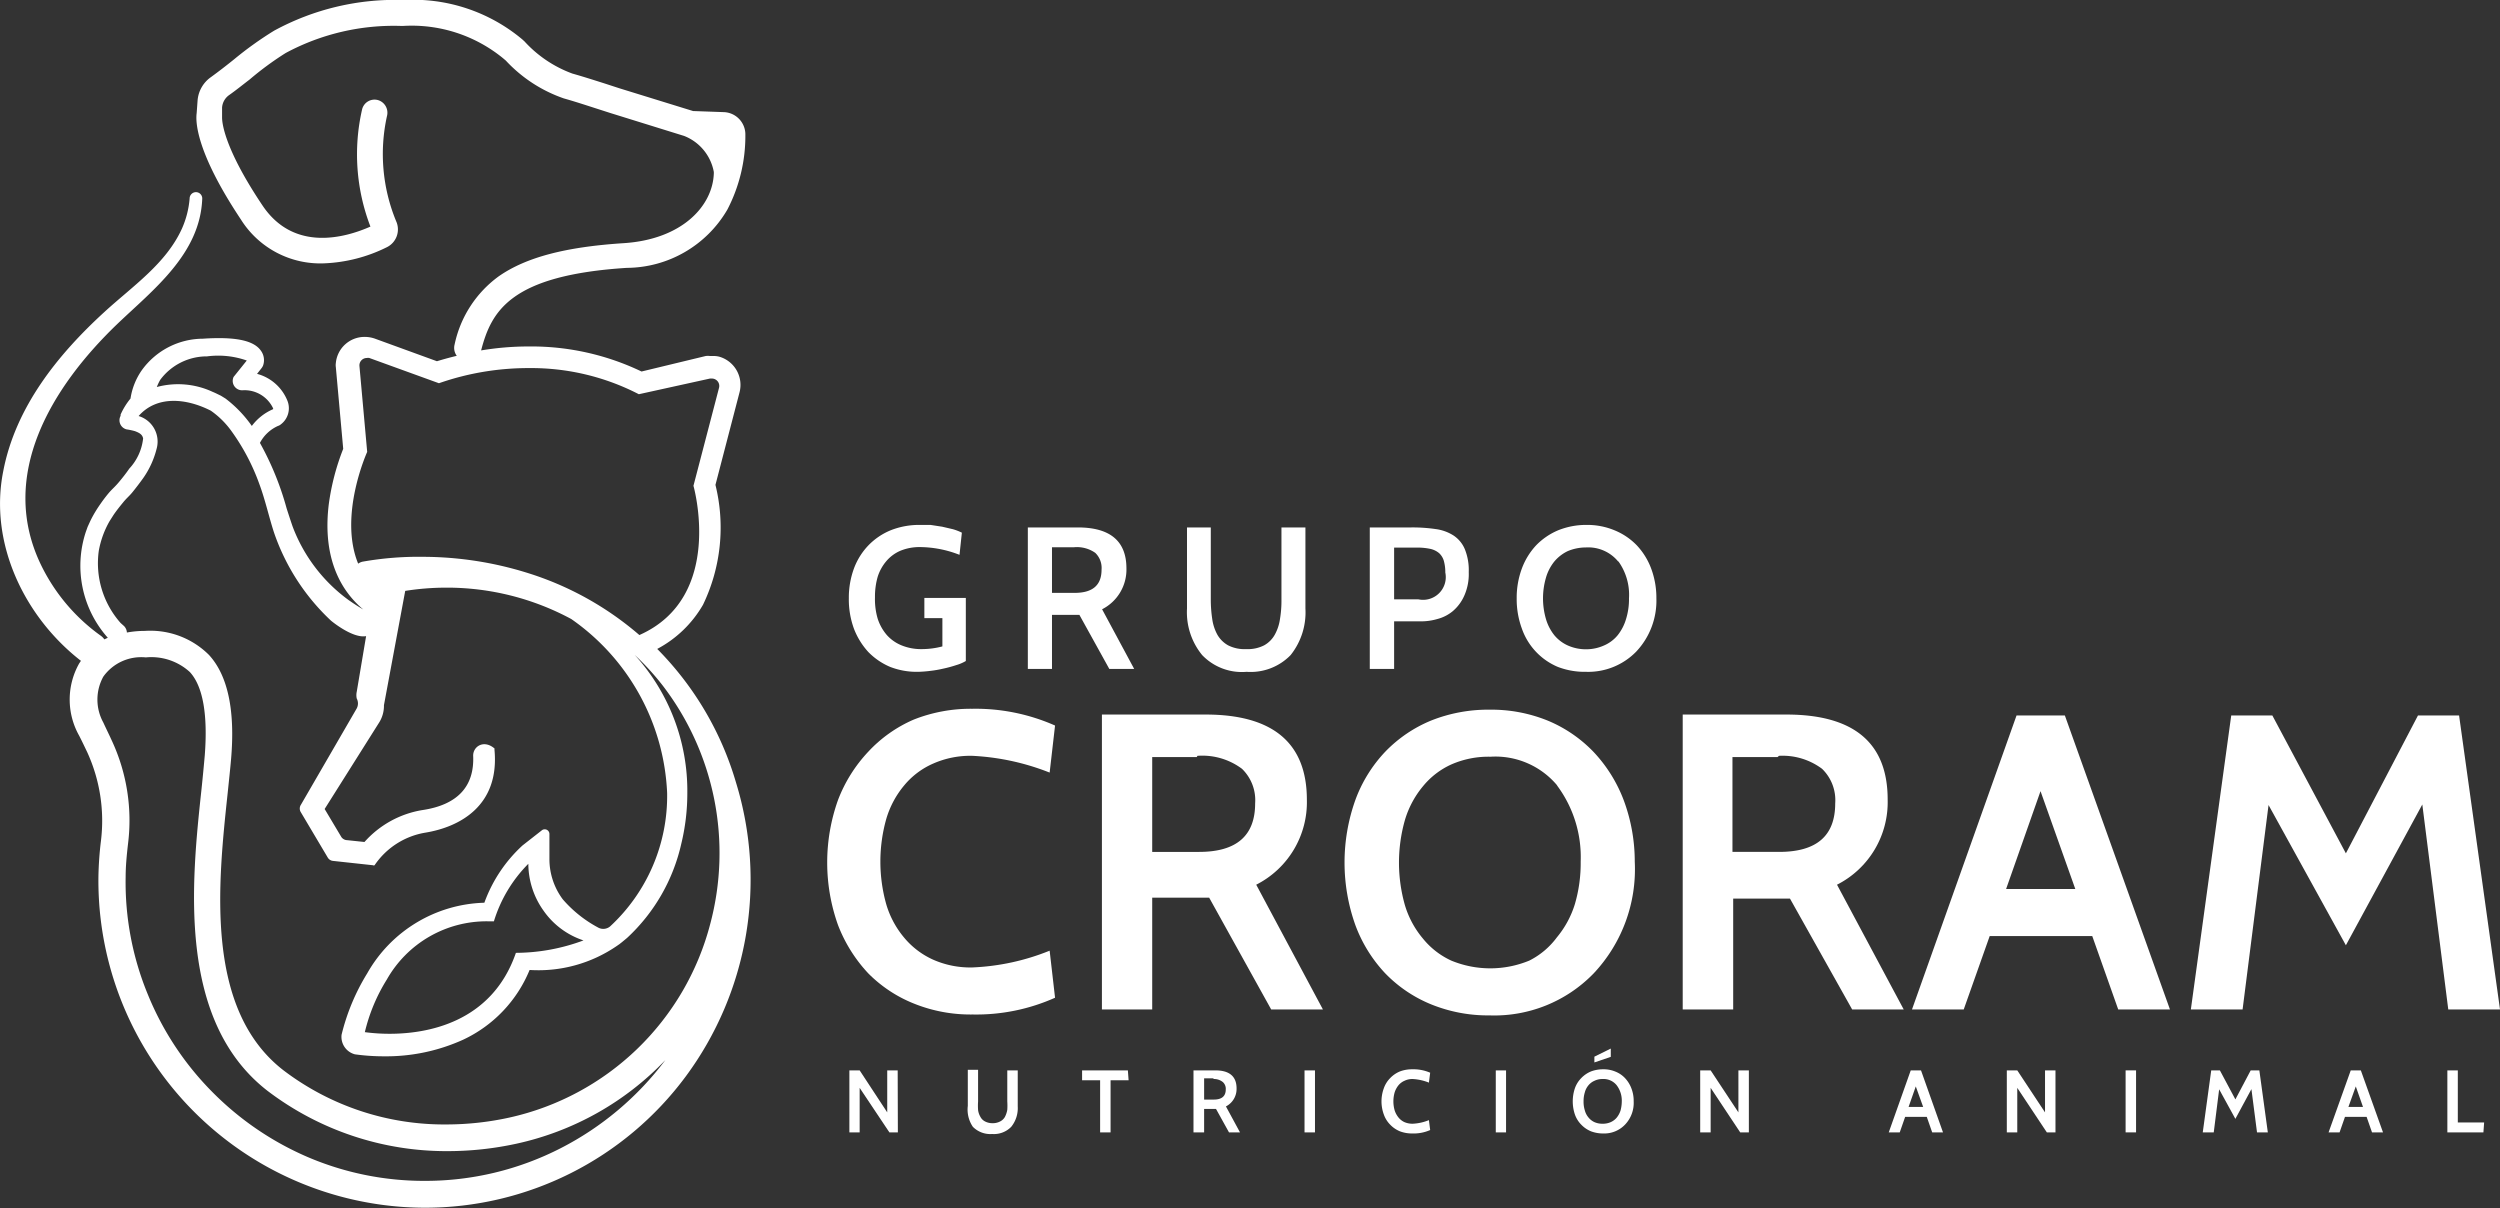 <?xml version="1.0" encoding="UTF-8"?>
<svg xmlns="http://www.w3.org/2000/svg" id="Capa_2" data-name="Capa 2" viewBox="0 0 138.69 67.03">
  <rect x="0" y="0" width="138.69" height="67.03" fill="#333333" stroke="none"/>
  <defs>
    <style>.cls-1{fill:#fff;}</style>
  </defs>
  <path class="cls-1" d="M56.24,76.27A4.06,4.06,0,0,1,54.7,76a3.72,3.72,0,0,1-1.22-.83,4.07,4.07,0,0,1-.8-1.3,4.74,4.74,0,0,1-.28-1.68,4.68,4.68,0,0,1,.29-1.67,3.73,3.73,0,0,1,.81-1.28,3.65,3.65,0,0,1,1.24-.83,4.29,4.29,0,0,1,1.59-.29l.6,0,.65.1.6.14a3,3,0,0,1,.49.19l-.13,1.23a6.11,6.11,0,0,0-2.18-.43,2.79,2.79,0,0,0-1.09.2,2.11,2.11,0,0,0-.79.58A2.49,2.49,0,0,0,54,71a4,4,0,0,0-.15,1.14A3.83,3.83,0,0,0,54,73.32a2.62,2.62,0,0,0,.5.9,2.19,2.19,0,0,0,.82.58,2.85,2.85,0,0,0,1.13.21,4.46,4.46,0,0,0,1.14-.15V73.29h-1V72.17h2.3v3.5a2.3,2.3,0,0,1-.54.23,6.46,6.46,0,0,1-.7.19,6.18,6.18,0,0,1-.75.13A6.38,6.38,0,0,1,56.24,76.27Z" transform="translate(-5.31 -39)"></path>
  <path class="cls-1" d="M68.23,76.11H66.85l-1.66-3H63.67v3H62.33V68.26H65.1c1.8,0,2.7.76,2.7,2.27a2.47,2.47,0,0,1-1.35,2.27Zm-3.35-6.75H63.67v2.53h1.26c1,0,1.49-.43,1.49-1.29a1.16,1.16,0,0,0-.35-.93A1.77,1.77,0,0,0,64.88,69.36Z" transform="translate(-5.31 -39)"></path>
  <path class="cls-1" d="M71.16,72.76v-4.5h1.32v4a7.3,7.3,0,0,0,.08,1.08,2.53,2.53,0,0,0,.29.88,1.56,1.56,0,0,0,.59.58,2,2,0,0,0,1,.21,2,2,0,0,0,1-.21,1.52,1.52,0,0,0,.59-.59,2.53,2.53,0,0,0,.29-.88,6.12,6.12,0,0,0,.08-1.07v-4h1.33v4.5a3.8,3.8,0,0,1-.82,2.58,3.09,3.09,0,0,1-2.44.93A3.05,3.05,0,0,1,72,75.34,3.75,3.75,0,0,1,71.16,72.76Z" transform="translate(-5.31 -39)"></path>
  <path class="cls-1" d="M84.15,73.47h-1.5v2.64H81.3V68.26h2.31a8.92,8.92,0,0,1,1.34.09,2.42,2.42,0,0,1,1,.36,1.7,1.7,0,0,1,.62.75,3.1,3.1,0,0,1,.22,1.28,2.94,2.94,0,0,1-.25,1.31,2.39,2.39,0,0,1-.63.85,2.2,2.2,0,0,1-.86.44A3.21,3.21,0,0,1,84.15,73.47Zm-.31-4.09H82.65v2.87H84a1.26,1.26,0,0,0,1.49-1.49,2.38,2.38,0,0,0-.08-.64.94.94,0,0,0-.26-.43,1.13,1.13,0,0,0-.49-.24A3.43,3.43,0,0,0,83.84,69.38Z" transform="translate(-5.31 -39)"></path>
  <path class="cls-1" d="M96.08,75.15a3.72,3.72,0,0,1-2.78,1.12A4.16,4.16,0,0,1,91.74,76a3.58,3.58,0,0,1-2-2.12,4.74,4.74,0,0,1-.29-1.68,4.68,4.68,0,0,1,.29-1.67,3.85,3.85,0,0,1,.8-1.29,3.71,3.71,0,0,1,1.23-.83,4.16,4.16,0,0,1,1.56-.29,3.93,3.93,0,0,1,1.55.3,3.61,3.61,0,0,1,1.23.83,3.85,3.85,0,0,1,.8,1.29,4.67,4.67,0,0,1,.29,1.66A4.12,4.12,0,0,1,96.08,75.15Zm-1-5a2.15,2.15,0,0,0-1.79-.78,2.62,2.62,0,0,0-1,.2,2.2,2.2,0,0,0-.76.59,2.55,2.55,0,0,0-.46.9,4.11,4.11,0,0,0,0,2.27,2.64,2.64,0,0,0,.46.9,2.06,2.06,0,0,0,.76.58,2.46,2.46,0,0,0,1,.21,2.43,2.43,0,0,0,1-.21,2,2,0,0,0,.77-.58,2.64,2.64,0,0,0,.46-.9,3.7,3.7,0,0,0,.16-1.14A3.18,3.18,0,0,0,95.09,70.14Z" transform="translate(-5.31 -39)"></path>
  <path class="cls-1" d="M59.28,95.28A8.4,8.4,0,0,1,56,94.67,7.46,7.46,0,0,1,53.48,93a8.24,8.24,0,0,1-1.68-2.68,10.33,10.33,0,0,1,0-6.94,8.14,8.14,0,0,1,1.68-2.68A7.49,7.49,0,0,1,56,78.92a8.58,8.58,0,0,1,3.25-.6,10.88,10.88,0,0,1,4.59.93l-.3,2.61a13.41,13.41,0,0,0-4.29-.93,5.09,5.09,0,0,0-2.17.43,4.33,4.33,0,0,0-1.6,1.2,5.17,5.17,0,0,0-1,1.86,8.75,8.75,0,0,0,0,4.76,5.12,5.12,0,0,0,1,1.85,4.47,4.47,0,0,0,1.6,1.21,5.09,5.09,0,0,0,2.17.43,12.8,12.8,0,0,0,4.29-.93l.3,2.61A10.69,10.69,0,0,1,59.28,95.28Z" transform="translate(-5.31 -39)"></path>
  <path class="cls-1" d="M78.7,95H75.83L72.39,88.8H69.23V95H66.44V78.64h5.75c3.74,0,5.62,1.58,5.62,4.73A5.13,5.13,0,0,1,75,88.08Zm-7-14H69.23v5.26h2.6c2.07,0,3.11-.89,3.11-2.69a2.42,2.42,0,0,0-.73-1.92A3.68,3.68,0,0,0,71.74,80.93Z" transform="translate(-5.31 -39)"></path>
  <path class="cls-1" d="M93.72,93a7.67,7.67,0,0,1-5.78,2.33,8.37,8.37,0,0,1-3.23-.61A7.46,7.46,0,0,1,82.16,93a7.88,7.88,0,0,1-1.66-2.68,10.33,10.33,0,0,1,0-6.94,7.78,7.78,0,0,1,1.66-2.68,7.49,7.49,0,0,1,2.55-1.73,8.55,8.55,0,0,1,3.23-.6,8.31,8.31,0,0,1,3.24.61,7.52,7.52,0,0,1,2.54,1.74,8.06,8.06,0,0,1,1.67,2.68A9.76,9.76,0,0,1,96,86.8,8.43,8.43,0,0,1,93.72,93Zm-2-10.4a4.47,4.47,0,0,0-3.73-1.62,5.13,5.13,0,0,0-2.17.43,4.34,4.34,0,0,0-1.57,1.21,5.26,5.26,0,0,0-1,1.87,8.64,8.64,0,0,0,0,4.73,5.17,5.17,0,0,0,1,1.85,4.36,4.36,0,0,0,1.57,1.22,5.67,5.67,0,0,0,4.33,0A4.31,4.31,0,0,0,91.68,91a5.35,5.35,0,0,0,1-1.85A8.09,8.09,0,0,0,93,86.8,6.65,6.65,0,0,0,91.67,82.55Z" transform="translate(-5.31 -39)"></path>
  <path class="cls-1" d="M110.92,95h-2.86l-3.45-6.15h-3.15V95h-2.8V78.64h5.75q5.63,0,5.62,4.73a5.13,5.13,0,0,1-2.81,4.71Zm-7-14h-2.5v5.26h2.59c2.08,0,3.11-.89,3.11-2.69a2.42,2.42,0,0,0-.73-1.92A3.66,3.66,0,0,0,104,80.93Z" transform="translate(-5.31 -39)"></path>
  <path class="cls-1" d="M125.69,95h-2.87l-1.44-4.07h-5.69L114.25,95h-2.87l5.8-16.31h2.68Zm-5.25-6.68-1.93-5.43-1.91,5.43Z" transform="translate(-5.31 -39)"></path>
  <path class="cls-1" d="M144,95h-2.87l-1.44-11.37-4.24,7.81-4.29-7.78L129.72,95h-2.87l2.24-16.31h2.28l4.08,7.65,4-7.65h2.28Z" transform="translate(-5.31 -39)"></path>
  <path class="cls-1" d="M55.12,101.82h-.47L53,99.35v2.47h-.57V98.38H53l1.53,2.33V98.38h.58Z" transform="translate(-5.31 -39)"></path>
  <path class="cls-1" d="M59,100.35v-2h.57v1.75a3.58,3.58,0,0,0,0,.48,1,1,0,0,0,.13.38.6.6,0,0,0,.25.25.88.88,0,0,0,.43.1.87.87,0,0,0,.42-.1.63.63,0,0,0,.26-.25,1.37,1.37,0,0,0,.13-.39,3.48,3.48,0,0,0,0-.47V98.38h.58v2a1.65,1.65,0,0,1-.36,1.13,1.34,1.34,0,0,1-1.06.4,1.36,1.36,0,0,1-1.07-.4A1.7,1.7,0,0,1,59,100.35Z" transform="translate(-5.31 -39)"></path>
  <path class="cls-1" d="M67.92,98.93h-1v2.89h-.58V98.93h-1v-.55h2.54Z" transform="translate(-5.31 -39)"></path>
  <path class="cls-1" d="M74.1,101.82h-.61l-.72-1.3h-.66v1.3h-.59V98.38h1.21c.79,0,1.18.34,1.18,1a1.09,1.09,0,0,1-.59,1Zm-1.47-3h-.52V100h.54c.44,0,.66-.19.66-.56a.5.5,0,0,0-.16-.41A.77.77,0,0,0,72.63,98.86Z" transform="translate(-5.31 -39)"></path>
  <path class="cls-1" d="M78.26,101.82h-.58V98.38h.58Z" transform="translate(-5.31 -39)"></path>
  <path class="cls-1" d="M83.65,101.88a1.87,1.87,0,0,1-.68-.12,1.58,1.58,0,0,1-.54-.37,1.52,1.52,0,0,1-.35-.56,2.11,2.11,0,0,1,0-1.46,1.52,1.52,0,0,1,.35-.56,1.58,1.58,0,0,1,.54-.37,1.87,1.87,0,0,1,.68-.12,2.33,2.33,0,0,1,1,.19l-.07.55a2.79,2.79,0,0,0-.9-.2,1,1,0,0,0-.46.1.9.9,0,0,0-.33.25,1.22,1.22,0,0,0-.21.39,1.82,1.82,0,0,0,0,1,1.22,1.22,0,0,0,.21.39.93.93,0,0,0,.33.26,1.14,1.14,0,0,0,.46.09,2.68,2.68,0,0,0,.9-.2l.07.55A2.27,2.27,0,0,1,83.65,101.88Z" transform="translate(-5.31 -39)"></path>
  <path class="cls-1" d="M88.86,101.82h-.57V98.38h.57Z" transform="translate(-5.31 -39)"></path>
  <path class="cls-1" d="M95.46,101.39a1.59,1.59,0,0,1-1.21.49,1.87,1.87,0,0,1-.68-.12,1.58,1.58,0,0,1-.54-.37,1.52,1.52,0,0,1-.35-.56,2.28,2.28,0,0,1,0-1.46,1.52,1.52,0,0,1,.35-.56,1.58,1.58,0,0,1,.54-.37,1.87,1.87,0,0,1,.68-.12,1.68,1.68,0,0,1,.68.13,1.47,1.47,0,0,1,.53.36,1.71,1.71,0,0,1,.35.56,1.93,1.93,0,0,1,.13.73A1.74,1.74,0,0,1,95.46,101.39ZM95,99.21a.93.93,0,0,0-.78-.35,1,1,0,0,0-.46.1.9.9,0,0,0-.33.25,1,1,0,0,0-.2.39,1.63,1.63,0,0,0-.07.5,1.59,1.59,0,0,0,.07.5,1,1,0,0,0,.2.39.93.93,0,0,0,.33.26,1.08,1.08,0,0,0,.46.09,1.06,1.06,0,0,0,.45-.09A.93.93,0,0,0,95,101a1.22,1.22,0,0,0,.21-.39,2,2,0,0,0,.07-.5A1.41,1.41,0,0,0,95,99.21Zm-.33-1.58-.91.31v-.32l.91-.45Z" transform="translate(-5.31 -39)"></path>
  <path class="cls-1" d="M102.33,101.82h-.48l-1.64-2.47v2.47h-.58V98.38h.58l1.54,2.33V98.38h.58Z" transform="translate(-5.31 -39)"></path>
  <path class="cls-1" d="M113.1,101.82h-.6l-.3-.86H111l-.3.86h-.61l1.22-3.44h.57Zm-1.1-1.41-.41-1.14-.4,1.14Z" transform="translate(-5.31 -39)"></path>
  <path class="cls-1" d="M119.34,101.82h-.48l-1.64-2.47v2.47h-.58V98.38h.58l1.54,2.33V98.38h.58Z" transform="translate(-5.31 -39)"></path>
  <path class="cls-1" d="M123.81,101.82h-.58V98.38h.58Z" transform="translate(-5.31 -39)"></path>
  <path class="cls-1" d="M131.12,101.82h-.6l-.31-2.4-.89,1.65-.9-1.64-.3,2.39h-.61l.47-3.44h.48l.86,1.61.85-1.61h.48Z" transform="translate(-5.31 -39)"></path>
  <path class="cls-1" d="M137.51,101.82h-.61l-.3-.86h-1.2l-.3.86h-.61l1.23-3.44h.56Zm-1.11-1.41-.4-1.14-.41,1.14Z" transform="translate(-5.31 -39)"></path>
  <path class="cls-1" d="M143.08,101.82h-2V98.38h.58v2.89h1.46Z" transform="translate(-5.31 -39)"></path>
  <path class="cls-1" d="M46.14,82.41A17.5,17.5,0,0,0,41.77,75a6.37,6.37,0,0,0,2.54-2.45A9.86,9.86,0,0,0,45,65.9l1.34-5.15a1.63,1.63,0,0,0-1-1.92,1.16,1.16,0,0,0-.42-.08h-.22a1,1,0,0,0-.24,0l-3.56.86a14.13,14.13,0,0,0-6.24-1.39,16.05,16.05,0,0,0-2.66.22c.57-2.18,1.62-4.17,8.09-4.58a6.5,6.5,0,0,0,5.57-3.23,8.85,8.85,0,0,0,1-4.15,1.24,1.24,0,0,0-1.2-1.26l-1.7-.06L39.68,43.9l-.86-.28c-.57-.18-1.16-.37-1.76-.54a6.72,6.72,0,0,1-2.65-1.78l-.12-.11A9.42,9.42,0,0,0,27.73,39h-.05a14.05,14.05,0,0,0-7.16,1.7,19.62,19.62,0,0,0-2.21,1.58c-.42.34-.86.68-1.3,1a1.75,1.75,0,0,0-.74,1.31l-.05.69h0c-.06.45-.06,2.12,2.45,5.89a5.2,5.2,0,0,0,4.61,2.44,8.56,8.56,0,0,0,3.48-.89,1.1,1.1,0,0,0,.53-1.44,9.77,9.77,0,0,1-.51-5.85.73.73,0,0,0-.51-.88.71.71,0,0,0-.87.51,11.17,11.17,0,0,0,.46,6.51c-1.4.62-4.26,1.43-6-1.19-2.17-3.24-2.23-4.64-2.23-4.86l0-.56a.93.93,0,0,1,.37-.67c.4-.28.78-.59,1.16-.88a17.15,17.15,0,0,1,2-1.47,12.65,12.65,0,0,1,6.44-1.5h.05a8,8,0,0,1,5.59,1.81l.13.11a7.92,7.92,0,0,0,3.22,2.1c.57.16,1.15.35,1.71.53l.87.28,4.09,1.27a2.66,2.66,0,0,1,1.65,2s0,0,0,.08c-.06,1.8-1.75,3.66-5,3.87s-5.42.79-6.92,1.83a6.27,6.27,0,0,0-2.46,3.79.74.74,0,0,0,.12.63c-.46.11-.84.22-1.1.3l-3.46-1.26a1.71,1.71,0,0,0-.55-.09,1.6,1.6,0,0,0-1.6,1.46.74.74,0,0,0,0,.21l.41,4.54a13.1,13.1,0,0,0-.8,3.07c-.31,2.52.35,4.53,1.91,5.84-.28-.16-.55-.34-.81-.52a8.94,8.94,0,0,1-3.11-4.09c-.1-.29-.24-.72-.33-1a16.29,16.29,0,0,0-1.48-3.63,2.1,2.1,0,0,1,1-.94.44.44,0,0,0,.15-.08,1.12,1.12,0,0,0,.37-1.33,2.51,2.51,0,0,0-1.68-1.48l.26-.33a.75.75,0,0,0,.07-.12.89.89,0,0,0-.12-.84c-.4-.57-1.43-.78-3.22-.66a4.2,4.2,0,0,0-3.37,1.73,3.7,3.7,0,0,0-.64,1.59s0,0,0,0A3.86,3.86,0,0,0,12,62l0,.07v0a.52.52,0,0,0,.33.75,3.56,3.56,0,0,1,.47.1c.23.09.4.17.45.4A2.92,2.92,0,0,1,12.48,65c-.17.25-.36.49-.56.73s-.31.33-.47.5-.39.47-.55.7-.23.34-.32.49-.18.32-.22.4-.14.3-.19.41l-.1.28a6,6,0,0,0,1.22,5.87l-.19.09a.84.84,0,0,0-.21-.21A10.41,10.41,0,0,1,7.6,70.37c-2.44-5,.6-9.91,4.18-13.36,2-1.92,4.64-3.9,4.75-7a.35.35,0,0,0-.7,0,5.14,5.14,0,0,1-.43,1.68c-.89,1.95-2.73,3.18-4.3,4.62-2.59,2.37-4.93,5.28-5.61,8.83-.8,4,1.18,8.09,4.31,10.52l-.1.15a4.08,4.08,0,0,0,0,4c.16.31.3.61.44.9a9.14,9.14,0,0,1,.77,4.94,19,19,0,0,0-.14,2A18.15,18.15,0,0,0,28.84,106h0a18,18,0,0,0,14.51-7.28A18.35,18.35,0,0,0,46.14,82.41ZM25.42,70.16a.66.66,0,0,0-.24.11c-1.1-2.68.5-6.2.5-6.2l-.43-4.77a.41.41,0,0,1,.41-.44.35.35,0,0,1,.14,0l3.86,1.4a15.06,15.06,0,0,1,5-.84,13,13,0,0,1,6.09,1.45L44.7,60h.1a.41.41,0,0,1,.4.51l-1.42,5.44s1.76,6.17-3,8.28a17.41,17.41,0,0,0-6.25-3.46,19.54,19.54,0,0,0-5.73-.88A17.88,17.88,0,0,0,25.42,70.16ZM14.2,60.07a3.22,3.22,0,0,1,2.6-1.3A4.76,4.76,0,0,1,19,59l-.73.91a.52.52,0,0,0,.51.74,1.75,1.75,0,0,1,1.68,1,.07.07,0,0,1,0,.05l0,0a2.9,2.9,0,0,0-1.18.93,6.78,6.78,0,0,0-1.46-1.52l-.26-.16c-.15-.07-.3-.15-.45-.21a4.55,4.55,0,0,0-3.1-.27A2.77,2.77,0,0,1,14.2,60.07ZM36.41,102.7a16.46,16.46,0,0,1-7.56,1.81h0a16.42,16.42,0,0,1-6.49-1.33,16.74,16.74,0,0,1-5.3-3.63,16.52,16.52,0,0,1-3.54-5.36,16.31,16.31,0,0,1-1.24-6.52c0-.61.06-1.23.13-1.84a10.48,10.48,0,0,0-.9-5.75c-.14-.31-.3-.63-.47-1a2.64,2.64,0,0,1,0-2.54,2.58,2.58,0,0,1,2.36-1.07,3.17,3.17,0,0,1,2.44.81c.74.8,1,2.4.83,4.62-.05.57-.11,1.2-.18,1.87-.55,5.12-1.38,12.86,3.68,16.76a16.39,16.39,0,0,0,10,3.33,17.93,17.93,0,0,0,3.78-.41,16.19,16.19,0,0,0,8.27-4.64A16.88,16.88,0,0,1,36.41,102.7Zm8.3-12.44A14.83,14.83,0,0,1,33.56,101a16.3,16.3,0,0,1-3.46.38,14.72,14.72,0,0,1-9.06-3C16.66,95,17.4,88.05,17.94,83c.07-.68.14-1.32.19-1.9.23-2.69-.18-4.63-1.23-5.77A4.6,4.6,0,0,0,13.35,74a5.53,5.53,0,0,0-1,.09.56.56,0,0,0-.16-.36L12,73.56a5,5,0,0,1-1.21-4,5.11,5.11,0,0,1,.6-1.65l.21-.33c.16-.24.37-.5.55-.72s.33-.34.48-.52.42-.53.62-.81A4.91,4.91,0,0,0,14,63.89a1.48,1.48,0,0,0-1-1.81c1-1.14,2.62-1,4-.3a4.73,4.73,0,0,1,1.11,1.08,11.81,11.81,0,0,1,1.59,3c.32.86.52,1.78.8,2.65a12,12,0,0,0,3.17,4.92s1.19,1,1.95.86l-.52,3.09a.89.89,0,0,0,0,.37.59.59,0,0,1,0,.55L22,83.65a.38.38,0,0,0,0,.41l1.49,2.51a.38.38,0,0,0,.3.19L26,87a.09.09,0,0,0,.09,0,4.24,4.24,0,0,1,2.83-1.81c1.92-.32,4.12-1.51,3.82-4.61a.09.09,0,0,0,0-.06c-.6-.51-1.2-.1-1.18.42.07,1.69-.87,2.71-2.82,3a5.48,5.48,0,0,0-3.21,1.77h0l-.95-.1a.41.41,0,0,1-.33-.17l-.93-1.56,3-4.76a1.75,1.75,0,0,0,.29-1l1.18-6.34a14.69,14.69,0,0,1,2.31-.18A14.54,14.54,0,0,1,37,73.34,12.41,12.41,0,0,1,42.32,83a9.86,9.86,0,0,1-3.16,7.39.59.59,0,0,1-.68.06,6.86,6.86,0,0,1-1.95-1.56,3.73,3.73,0,0,1-.74-2.26l0-1.36a.26.26,0,0,0-.43-.2l-1.06.83a8,8,0,0,0-2.12,3.18A7.71,7.71,0,0,0,25.68,93a11.78,11.78,0,0,0-1.42,3.4h0A1,1,0,0,0,25,97.49a11.71,11.71,0,0,0,1.62.11A10.33,10.33,0,0,0,31,96.68a7.35,7.35,0,0,0,3.69-3.87,7.69,7.69,0,0,0,4.82-1.32l.16-.11.14-.11.17-.14.12-.1a10.15,10.15,0,0,0,3-5.2A11.89,11.89,0,0,0,43.44,83a11.2,11.2,0,0,0-2.92-7.67A14.59,14.59,0,0,1,42.05,77,15.27,15.27,0,0,1,44.71,90.26Zm-10.78,1.6c-1.35,3.92-5,4.49-7,4.49a10.35,10.35,0,0,1-1.38-.09,9.75,9.75,0,0,1,1.22-2.92,6.36,6.36,0,0,1,5.58-3.23h.36a7.73,7.73,0,0,1,1.91-3.19,4.5,4.5,0,0,0,.85,2.61,4.36,4.36,0,0,0,2.21,1.64A10.82,10.82,0,0,1,33.93,91.86Z" transform="translate(-5.31 -39)"></path>
</svg>
